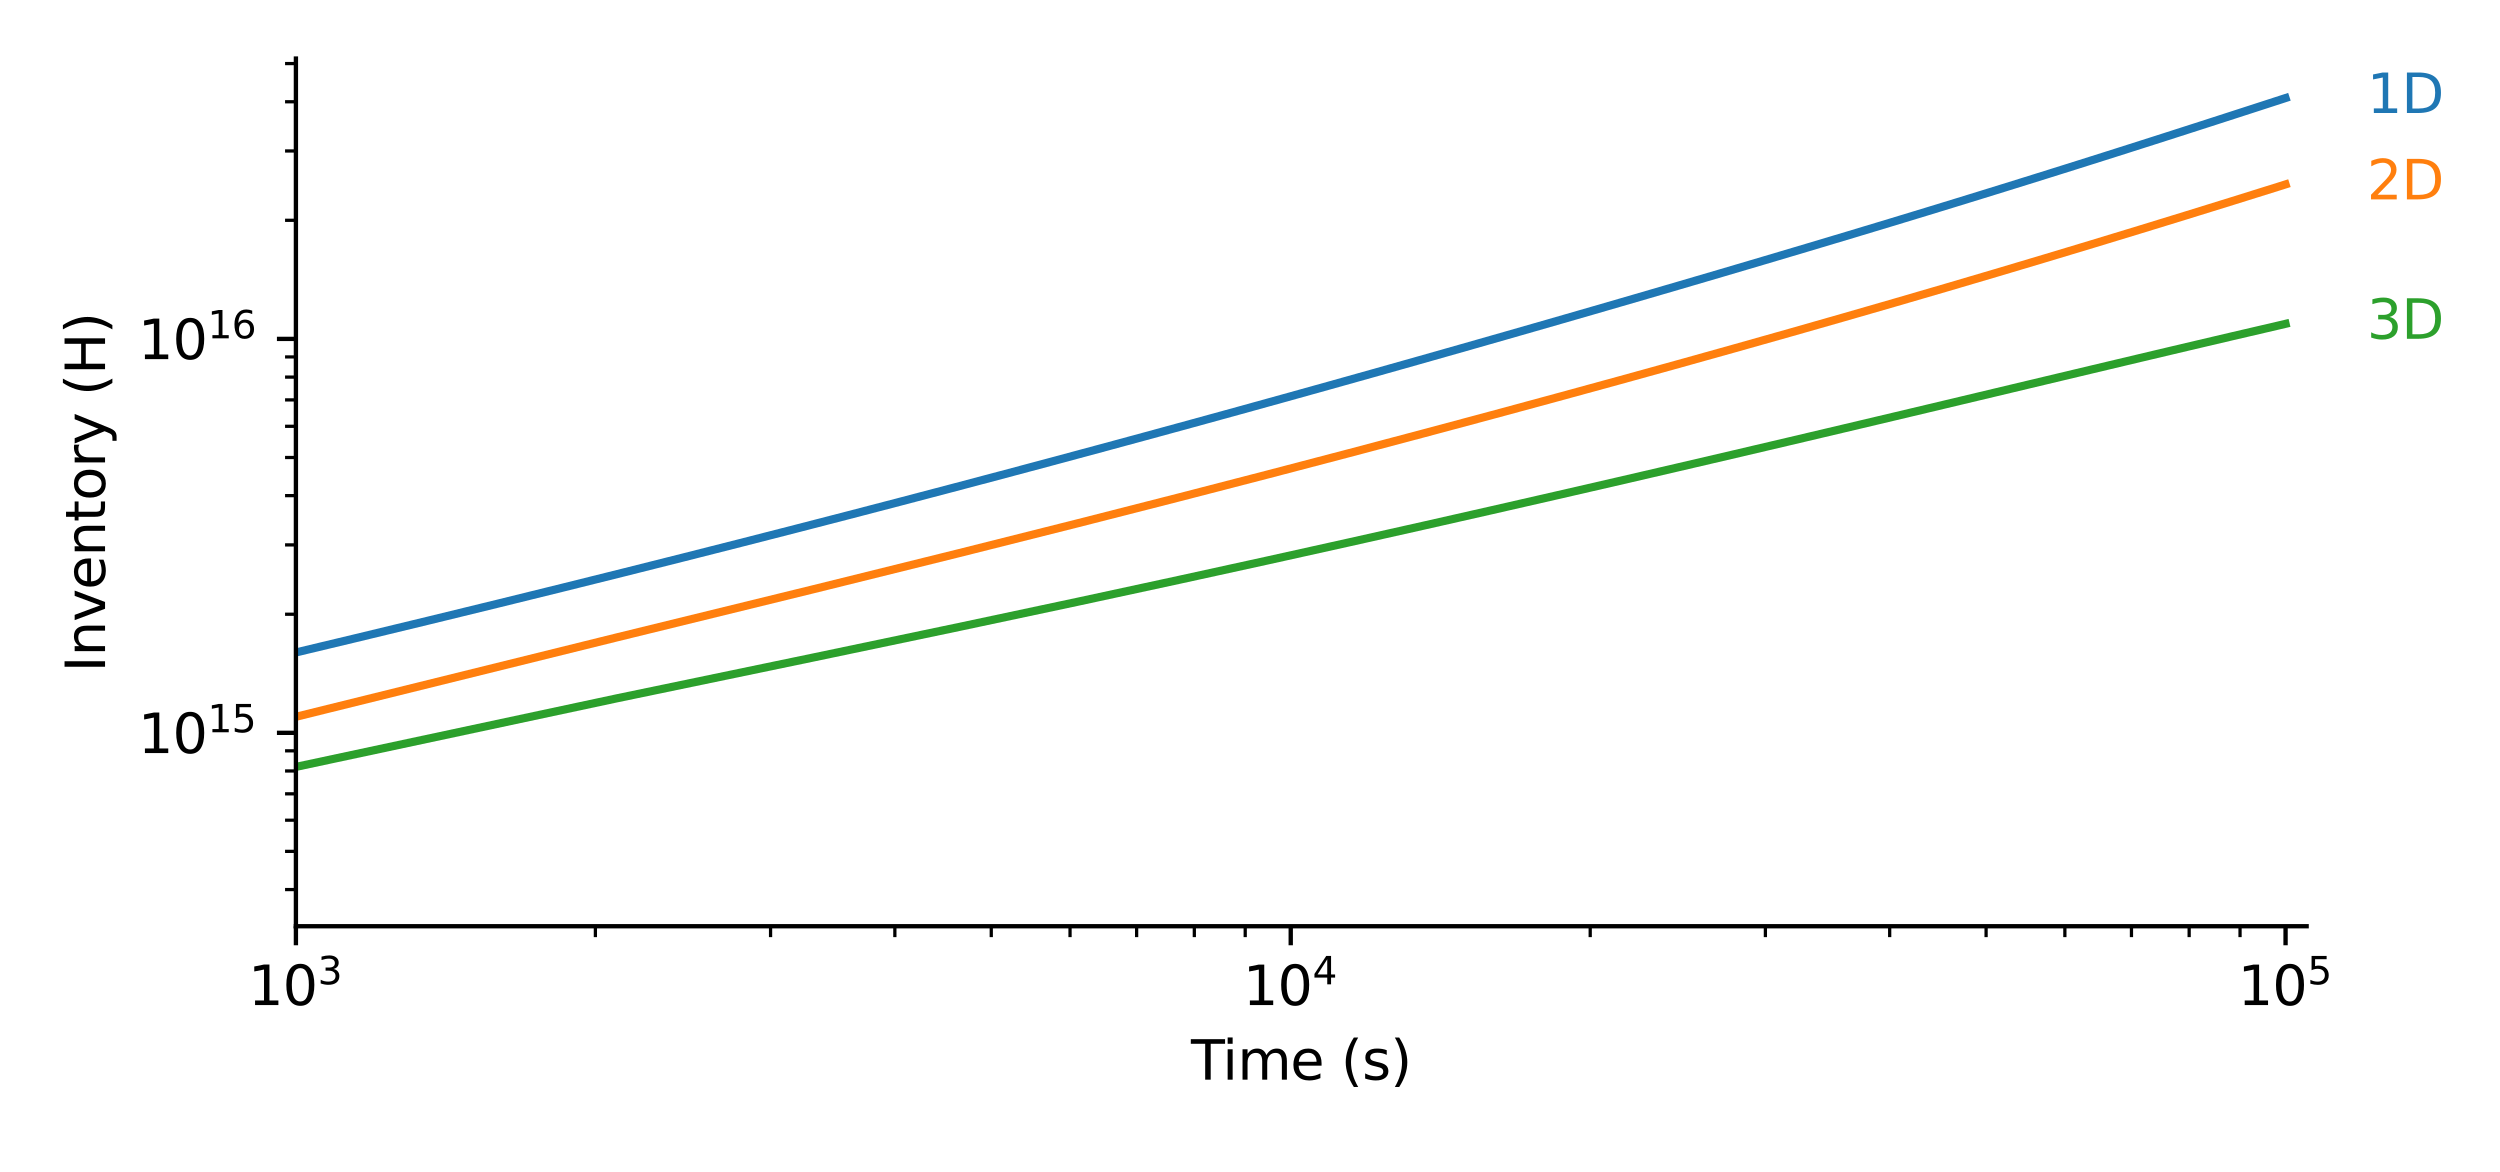 <?xml version="1.0"?>
 <svg xmlns:xlink="http://www.w3.org/1999/xlink" width="460.8" height="216" viewBox="0 0 460.8 216" xmlns="http://www.w3.org/2000/svg" version="1.1">  <defs> <style type="text/css">*{stroke-linejoin: round; stroke-linecap: butt}</style> </defs> <g id="figure_1"> <g id="patch_1"> <path d="M 0 216 L 460.8 216 L 460.8 0 L 0 0 z " style="fill: #ffffff"></path> </g> <g id="axes_1"> <g id="patch_2"> <path d="M 54.542 170.728 L 425.156 170.728 L 425.156 10.8 L 54.542 10.8 z " style="fill: #ffffff"></path> </g> <g id="matplotlib.axis_1"> <g id="xtick_1"> <g id="line2d_1"> <defs> <path id="mdc69ba66f1" d="M 0 0 L 0 3.5 " style="stroke: #000000; stroke-width: 0.8"></path> </defs> <g> <use xlink:href="#mdc69ba66f1" x="54.542" y="170.728" style="stroke: #000000; stroke-width: 0.8"></use> </g> </g> <g id="text_1">  <g transform="translate(45.742 185.326)scale(0.1 -0.1)"> <defs> <path id="DejaVuSans-31" d="M 794 531 L 1825 531 L 1825 4091 L 703 3866 L 703 4441 L 1819 4666 L 2450 4666 L 2450 531 L 3481 531 L 3481 0 L 794 0 L 794 531 z " transform="scale(0.016)"></path> <path id="DejaVuSans-30" d="M 2034 4250 Q 1547 4250 1301 3770 Q 1056 3291 1056 2328 Q 1056 1369 1301 889 Q 1547 409 2034 409 Q 2525 409 2770 889 Q 3016 1369 3016 2328 Q 3016 3291 2770 3770 Q 2525 4250 2034 4250 z M 2034 4750 Q 2819 4750 3233 4129 Q 3647 3509 3647 2328 Q 3647 1150 3233 529 Q 2819 -91 2034 -91 Q 1250 -91 836 529 Q 422 1150 422 2328 Q 422 3509 836 4129 Q 1250 4750 2034 4750 z " transform="scale(0.016)"></path> <path id="DejaVuSans-33" d="M 2597 2516 Q 3050 2419 3304 2112 Q 3559 1806 3559 1356 Q 3559 666 3084 287 Q 2609 -91 1734 -91 Q 1441 -91 1130 -33 Q 819 25 488 141 L 488 750 Q 750 597 1062 519 Q 1375 441 1716 441 Q 2309 441 2620 675 Q 2931 909 2931 1356 Q 2931 1769 2642 2001 Q 2353 2234 1838 2234 L 1294 2234 L 1294 2753 L 1863 2753 Q 2328 2753 2575 2939 Q 2822 3125 2822 3475 Q 2822 3834 2567 4026 Q 2313 4219 1838 4219 Q 1578 4219 1281 4162 Q 984 4106 628 3988 L 628 4550 Q 988 4650 1302 4700 Q 1616 4750 1894 4750 Q 2613 4750 3031 4423 Q 3450 4097 3450 3541 Q 3450 3153 3228 2886 Q 3006 2619 2597 2516 z " transform="scale(0.016)"></path> </defs> <use xlink:href="#DejaVuSans-31" transform="translate(0 0.766)"></use> <use xlink:href="#DejaVuSans-30" transform="translate(63.623 0.766)"></use> <use xlink:href="#DejaVuSans-33" transform="translate(128.203 39.047)scale(0.7)"></use> </g> </g> </g> <g id="xtick_2"> <g id="line2d_2"> <g> <use xlink:href="#mdc69ba66f1" x="237.908" y="170.728" style="stroke: #000000; stroke-width: 0.8"></use> </g> </g> <g id="text_2">  <g transform="translate(229.108 185.326)scale(0.1 -0.1)"> <defs> <path id="DejaVuSans-34" d="M 2419 4116 L 825 1625 L 2419 1625 L 2419 4116 z M 2253 4666 L 3047 4666 L 3047 1625 L 3713 1625 L 3713 1100 L 3047 1100 L 3047 0 L 2419 0 L 2419 1100 L 313 1100 L 313 1709 L 2253 4666 z " transform="scale(0.016)"></path> </defs> <use xlink:href="#DejaVuSans-31" transform="translate(0 0.684)"></use> <use xlink:href="#DejaVuSans-30" transform="translate(63.623 0.684)"></use> <use xlink:href="#DejaVuSans-34" transform="translate(128.203 38.966)scale(0.7)"></use> </g> </g> </g> <g id="xtick_3"> <g id="line2d_3"> <g> <use xlink:href="#mdc69ba66f1" x="421.275" y="170.728" style="stroke: #000000; stroke-width: 0.8"></use> </g> </g> <g id="text_3">  <g transform="translate(412.475 185.326)scale(0.1 -0.1)"> <defs> <path id="DejaVuSans-35" d="M 691 4666 L 3169 4666 L 3169 4134 L 1269 4134 L 1269 2991 Q 1406 3038 1543 3061 Q 1681 3084 1819 3084 Q 2600 3084 3056 2656 Q 3513 2228 3513 1497 Q 3513 744 3044 326 Q 2575 -91 1722 -91 Q 1428 -91 1123 -41 Q 819 9 494 109 L 494 744 Q 775 591 1075 516 Q 1375 441 1709 441 Q 2250 441 2565 725 Q 2881 1009 2881 1497 Q 2881 1984 2565 2268 Q 2250 2553 1709 2553 Q 1456 2553 1204 2497 Q 953 2441 691 2322 L 691 4666 z " transform="scale(0.016)"></path> </defs> <use xlink:href="#DejaVuSans-31" transform="translate(0 0.684)"></use> <use xlink:href="#DejaVuSans-30" transform="translate(63.623 0.684)"></use> <use xlink:href="#DejaVuSans-35" transform="translate(128.203 38.966)scale(0.7)"></use> </g> </g> </g> <g id="xtick_4"> <g id="line2d_4"> <defs> <path id="m710f0ac2ec" d="M 0 0 L 0 2 " style="stroke: #000000; stroke-width: 0.6"></path> </defs> <g> <use xlink:href="#m710f0ac2ec" x="109.741" y="170.728" style="stroke: #000000; stroke-width: 0.6"></use> </g> </g> </g> <g id="xtick_5"> <g id="line2d_5"> <g> <use xlink:href="#m710f0ac2ec" x="142.03" y="170.728" style="stroke: #000000; stroke-width: 0.6"></use> </g> </g> </g> <g id="xtick_6"> <g id="line2d_6"> <g> <use xlink:href="#m710f0ac2ec" x="164.939" y="170.728" style="stroke: #000000; stroke-width: 0.6"></use> </g> </g> </g> <g id="xtick_7"> <g id="line2d_7"> <g> <use xlink:href="#m710f0ac2ec" x="182.71" y="170.728" style="stroke: #000000; stroke-width: 0.6"></use> </g> </g> </g> <g id="xtick_8"> <g id="line2d_8"> <g> <use xlink:href="#m710f0ac2ec" x="197.229" y="170.728" style="stroke: #000000; stroke-width: 0.6"></use> </g> </g> </g> <g id="xtick_9"> <g id="line2d_9"> <g> <use xlink:href="#m710f0ac2ec" x="209.504" y="170.728" style="stroke: #000000; stroke-width: 0.6"></use> </g> </g> </g> <g id="xtick_10"> <g id="line2d_10"> <g> <use xlink:href="#m710f0ac2ec" x="220.138" y="170.728" style="stroke: #000000; stroke-width: 0.6"></use> </g> </g> </g> <g id="xtick_11"> <g id="line2d_11"> <g> <use xlink:href="#m710f0ac2ec" x="229.518" y="170.728" style="stroke: #000000; stroke-width: 0.6"></use> </g> </g> </g> <g id="xtick_12"> <g id="line2d_12"> <g> <use xlink:href="#m710f0ac2ec" x="293.107" y="170.728" style="stroke: #000000; stroke-width: 0.6"></use> </g> </g> </g> <g id="xtick_13"> <g id="line2d_13"> <g> <use xlink:href="#m710f0ac2ec" x="325.396" y="170.728" style="stroke: #000000; stroke-width: 0.6"></use> </g> </g> </g> <g id="xtick_14"> <g id="line2d_14"> <g> <use xlink:href="#m710f0ac2ec" x="348.306" y="170.728" style="stroke: #000000; stroke-width: 0.6"></use> </g> </g> </g> <g id="xtick_15"> <g id="line2d_15"> <g> <use xlink:href="#m710f0ac2ec" x="366.076" y="170.728" style="stroke: #000000; stroke-width: 0.6"></use> </g> </g> </g> <g id="xtick_16"> <g id="line2d_16"> <g> <use xlink:href="#m710f0ac2ec" x="380.595" y="170.728" style="stroke: #000000; stroke-width: 0.6"></use> </g> </g> </g> <g id="xtick_17"> <g id="line2d_17"> <g> <use xlink:href="#m710f0ac2ec" x="392.871" y="170.728" style="stroke: #000000; stroke-width: 0.6"></use> </g> </g> </g> <g id="xtick_18"> <g id="line2d_18"> <g> <use xlink:href="#m710f0ac2ec" x="403.505" y="170.728" style="stroke: #000000; stroke-width: 0.6"></use> </g> </g> </g> <g id="xtick_19"> <g id="line2d_19"> <g> <use xlink:href="#m710f0ac2ec" x="412.884" y="170.728" style="stroke: #000000; stroke-width: 0.6"></use> </g> </g> </g> <g id="text_4">  <g transform="translate(219.52 199.005)scale(0.1 -0.1)"> <defs> <path id="DejaVuSans-54" d="M -19 4666 L 3928 4666 L 3928 4134 L 2272 4134 L 2272 0 L 1638 0 L 1638 4134 L -19 4134 L -19 4666 z " transform="scale(0.016)"></path> <path id="DejaVuSans-69" d="M 603 3500 L 1178 3500 L 1178 0 L 603 0 L 603 3500 z M 603 4863 L 1178 4863 L 1178 4134 L 603 4134 L 603 4863 z " transform="scale(0.016)"></path> <path id="DejaVuSans-6d" d="M 3328 2828 Q 3544 3216 3844 3400 Q 4144 3584 4550 3584 Q 5097 3584 5394 3201 Q 5691 2819 5691 2113 L 5691 0 L 5113 0 L 5113 2094 Q 5113 2597 4934 2840 Q 4756 3084 4391 3084 Q 3944 3084 3684 2787 Q 3425 2491 3425 1978 L 3425 0 L 2847 0 L 2847 2094 Q 2847 2600 2669 2842 Q 2491 3084 2119 3084 Q 1678 3084 1418 2786 Q 1159 2488 1159 1978 L 1159 0 L 581 0 L 581 3500 L 1159 3500 L 1159 2956 Q 1356 3278 1631 3431 Q 1906 3584 2284 3584 Q 2666 3584 2933 3390 Q 3200 3197 3328 2828 z " transform="scale(0.016)"></path> <path id="DejaVuSans-65" d="M 3597 1894 L 3597 1613 L 953 1613 Q 991 1019 1311 708 Q 1631 397 2203 397 Q 2534 397 2845 478 Q 3156 559 3463 722 L 3463 178 Q 3153 47 2828 -22 Q 2503 -91 2169 -91 Q 1331 -91 842 396 Q 353 884 353 1716 Q 353 2575 817 3079 Q 1281 3584 2069 3584 Q 2775 3584 3186 3129 Q 3597 2675 3597 1894 z M 3022 2063 Q 3016 2534 2758 2815 Q 2500 3097 2075 3097 Q 1594 3097 1305 2825 Q 1016 2553 972 2059 L 3022 2063 z " transform="scale(0.016)"></path> <path id="DejaVuSans-20" transform="scale(0.016)"></path> <path id="DejaVuSans-28" d="M 1984 4856 Q 1566 4138 1362 3434 Q 1159 2731 1159 2009 Q 1159 1288 1364 580 Q 1569 -128 1984 -844 L 1484 -844 Q 1016 -109 783 600 Q 550 1309 550 2009 Q 550 2706 781 3412 Q 1013 4119 1484 4856 L 1984 4856 z " transform="scale(0.016)"></path> <path id="DejaVuSans-73" d="M 2834 3397 L 2834 2853 Q 2591 2978 2328 3040 Q 2066 3103 1784 3103 Q 1356 3103 1142 2972 Q 928 2841 928 2578 Q 928 2378 1081 2264 Q 1234 2150 1697 2047 L 1894 2003 Q 2506 1872 2764 1633 Q 3022 1394 3022 966 Q 3022 478 2636 193 Q 2250 -91 1575 -91 Q 1294 -91 989 -36 Q 684 19 347 128 L 347 722 Q 666 556 975 473 Q 1284 391 1588 391 Q 1994 391 2212 530 Q 2431 669 2431 922 Q 2431 1156 2273 1281 Q 2116 1406 1581 1522 L 1381 1569 Q 847 1681 609 1914 Q 372 2147 372 2553 Q 372 3047 722 3315 Q 1072 3584 1716 3584 Q 2034 3584 2315 3537 Q 2597 3491 2834 3397 z " transform="scale(0.016)"></path> <path id="DejaVuSans-29" d="M 513 4856 L 1013 4856 Q 1481 4119 1714 3412 Q 1947 2706 1947 2009 Q 1947 1309 1714 600 Q 1481 -109 1013 -844 L 513 -844 Q 928 -128 1133 580 Q 1338 1288 1338 2009 Q 1338 2731 1133 3434 Q 928 4138 513 4856 z " transform="scale(0.016)"></path> </defs> <use xlink:href="#DejaVuSans-54"></use> <use xlink:href="#DejaVuSans-69" x="57.959"></use> <use xlink:href="#DejaVuSans-6d" x="85.742"></use> <use xlink:href="#DejaVuSans-65" x="183.154"></use> <use xlink:href="#DejaVuSans-20" x="244.678"></use> <use xlink:href="#DejaVuSans-28" x="276.465"></use> <use xlink:href="#DejaVuSans-73" x="315.479"></use> <use xlink:href="#DejaVuSans-29" x="367.578"></use> </g> </g> </g> <g id="matplotlib.axis_2"> <g id="ytick_1"> <g id="line2d_20"> <defs> <path id="m7f3d7d86ad" d="M 0 0 L -3.5 0 " style="stroke: #000000; stroke-width: 0.8"></path> </defs> <g> <use xlink:href="#m7f3d7d86ad" x="54.542" y="135.072" style="stroke: #000000; stroke-width: 0.8"></use> </g> </g> <g id="text_5">  <g transform="translate(25.442 138.872)scale(0.1 -0.1)"> <use xlink:href="#DejaVuSans-31" transform="translate(0 0.684)"></use> <use xlink:href="#DejaVuSans-30" transform="translate(63.623 0.684)"></use> <use xlink:href="#DejaVuSans-31" transform="translate(128.203 38.966)scale(0.7)"></use> <use xlink:href="#DejaVuSans-35" transform="translate(172.739 38.966)scale(0.7)"></use> </g> </g> </g> <g id="ytick_2"> <g id="line2d_21"> <g> <use xlink:href="#m7f3d7d86ad" x="54.542" y="62.466" style="stroke: #000000; stroke-width: 0.8"></use> </g> </g> <g id="text_6">  <g transform="translate(25.442 66.266)scale(0.1 -0.1)"> <defs> <path id="DejaVuSans-36" d="M 2113 2584 Q 1688 2584 1439 2293 Q 1191 2003 1191 1497 Q 1191 994 1439 701 Q 1688 409 2113 409 Q 2538 409 2786 701 Q 3034 994 3034 1497 Q 3034 2003 2786 2293 Q 2538 2584 2113 2584 z M 3366 4563 L 3366 3988 Q 3128 4100 2886 4159 Q 2644 4219 2406 4219 Q 1781 4219 1451 3797 Q 1122 3375 1075 2522 Q 1259 2794 1537 2939 Q 1816 3084 2150 3084 Q 2853 3084 3261 2657 Q 3669 2231 3669 1497 Q 3669 778 3244 343 Q 2819 -91 2113 -91 Q 1303 -91 875 529 Q 447 1150 447 2328 Q 447 3434 972 4092 Q 1497 4750 2381 4750 Q 2619 4750 2861 4703 Q 3103 4656 3366 4563 z " transform="scale(0.016)"></path> </defs> <use xlink:href="#DejaVuSans-31" transform="translate(0 0.766)"></use> <use xlink:href="#DejaVuSans-30" transform="translate(63.623 0.766)"></use> <use xlink:href="#DejaVuSans-31" transform="translate(128.203 39.047)scale(0.7)"></use> <use xlink:href="#DejaVuSans-36" transform="translate(172.739 39.047)scale(0.7)"></use> </g> </g> </g> <g id="ytick_3"> <g id="line2d_22"> <defs> <path id="mccf60480f3" d="M 0 0 L -2 0 " style="stroke: #000000; stroke-width: 0.6"></path> </defs> <g> <use xlink:href="#mccf60480f3" x="54.542" y="163.965" style="stroke: #000000; stroke-width: 0.6"></use> </g> </g> </g> <g id="ytick_4"> <g id="line2d_23"> <g> <use xlink:href="#mccf60480f3" x="54.542" y="156.929" style="stroke: #000000; stroke-width: 0.6"></use> </g> </g> </g> <g id="ytick_5"> <g id="line2d_24"> <g> <use xlink:href="#mccf60480f3" x="54.542" y="151.18" style="stroke: #000000; stroke-width: 0.6"></use> </g> </g> </g> <g id="ytick_6"> <g id="line2d_25"> <g> <use xlink:href="#mccf60480f3" x="54.542" y="146.319" style="stroke: #000000; stroke-width: 0.6"></use> </g> </g> </g> <g id="ytick_7"> <g id="line2d_26"> <g> <use xlink:href="#mccf60480f3" x="54.542" y="142.109" style="stroke: #000000; stroke-width: 0.6"></use> </g> </g> </g> <g id="ytick_8"> <g id="line2d_27"> <g> <use xlink:href="#mccf60480f3" x="54.542" y="138.395" style="stroke: #000000; stroke-width: 0.6"></use> </g> </g> </g> <g id="ytick_9"> <g id="line2d_28"> <g> <use xlink:href="#mccf60480f3" x="54.542" y="113.216" style="stroke: #000000; stroke-width: 0.6"></use> </g> </g> </g> <g id="ytick_10"> <g id="line2d_29"> <g> <use xlink:href="#mccf60480f3" x="54.542" y="100.431" style="stroke: #000000; stroke-width: 0.6"></use> </g> </g> </g> <g id="ytick_11"> <g id="line2d_30"> <g> <use xlink:href="#mccf60480f3" x="54.542" y="91.359" style="stroke: #000000; stroke-width: 0.6"></use> </g> </g> </g> <g id="ytick_12"> <g id="line2d_31"> <g> <use xlink:href="#mccf60480f3" x="54.542" y="84.323" style="stroke: #000000; stroke-width: 0.6"></use> </g> </g> </g> <g id="ytick_13"> <g id="line2d_32"> <g> <use xlink:href="#mccf60480f3" x="54.542" y="78.574" style="stroke: #000000; stroke-width: 0.6"></use> </g> </g> </g> <g id="ytick_14"> <g id="line2d_33"> <g> <use xlink:href="#mccf60480f3" x="54.542" y="73.713" style="stroke: #000000; stroke-width: 0.6"></use> </g> </g> </g> <g id="ytick_15"> <g id="line2d_34"> <g> <use xlink:href="#mccf60480f3" x="54.542" y="69.503" style="stroke: #000000; stroke-width: 0.6"></use> </g> </g> </g> <g id="ytick_16"> <g id="line2d_35"> <g> <use xlink:href="#mccf60480f3" x="54.542" y="65.789" style="stroke: #000000; stroke-width: 0.6"></use> </g> </g> </g> <g id="ytick_17"> <g id="line2d_36"> <g> <use xlink:href="#mccf60480f3" x="54.542" y="40.61" style="stroke: #000000; stroke-width: 0.6"></use> </g> </g> </g> <g id="ytick_18"> <g id="line2d_37"> <g> <use xlink:href="#mccf60480f3" x="54.542" y="27.825" style="stroke: #000000; stroke-width: 0.6"></use> </g> </g> </g> <g id="ytick_19"> <g id="line2d_38"> <g> <use xlink:href="#mccf60480f3" x="54.542" y="18.753" style="stroke: #000000; stroke-width: 0.6"></use> </g> </g> </g> <g id="ytick_20"> <g id="line2d_39"> <g> <use xlink:href="#mccf60480f3" x="54.542" y="11.717" style="stroke: #000000; stroke-width: 0.6"></use> </g> </g> </g> <g id="text_7">  <g transform="translate(19.362 123.898)rotate(-90)scale(0.1 -0.1)"> <defs> <path id="DejaVuSans-49" d="M 628 4666 L 1259 4666 L 1259 0 L 628 0 L 628 4666 z " transform="scale(0.016)"></path> <path id="DejaVuSans-6e" d="M 3513 2113 L 3513 0 L 2938 0 L 2938 2094 Q 2938 2591 2744 2837 Q 2550 3084 2163 3084 Q 1697 3084 1428 2787 Q 1159 2491 1159 1978 L 1159 0 L 581 0 L 581 3500 L 1159 3500 L 1159 2956 Q 1366 3272 1645 3428 Q 1925 3584 2291 3584 Q 2894 3584 3203 3211 Q 3513 2838 3513 2113 z " transform="scale(0.016)"></path> <path id="DejaVuSans-76" d="M 191 3500 L 800 3500 L 1894 563 L 2988 3500 L 3597 3500 L 2284 0 L 1503 0 L 191 3500 z " transform="scale(0.016)"></path> <path id="DejaVuSans-74" d="M 1172 4494 L 1172 3500 L 2356 3500 L 2356 3053 L 1172 3053 L 1172 1153 Q 1172 725 1289 603 Q 1406 481 1766 481 L 2356 481 L 2356 0 L 1766 0 Q 1100 0 847 248 Q 594 497 594 1153 L 594 3053 L 172 3053 L 172 3500 L 594 3500 L 594 4494 L 1172 4494 z " transform="scale(0.016)"></path> <path id="DejaVuSans-6f" d="M 1959 3097 Q 1497 3097 1228 2736 Q 959 2375 959 1747 Q 959 1119 1226 758 Q 1494 397 1959 397 Q 2419 397 2687 759 Q 2956 1122 2956 1747 Q 2956 2369 2687 2733 Q 2419 3097 1959 3097 z M 1959 3584 Q 2709 3584 3137 3096 Q 3566 2609 3566 1747 Q 3566 888 3137 398 Q 2709 -91 1959 -91 Q 1206 -91 779 398 Q 353 888 353 1747 Q 353 2609 779 3096 Q 1206 3584 1959 3584 z " transform="scale(0.016)"></path> <path id="DejaVuSans-72" d="M 2631 2963 Q 2534 3019 2420 3045 Q 2306 3072 2169 3072 Q 1681 3072 1420 2755 Q 1159 2438 1159 1844 L 1159 0 L 581 0 L 581 3500 L 1159 3500 L 1159 2956 Q 1341 3275 1631 3429 Q 1922 3584 2338 3584 Q 2397 3584 2469 3576 Q 2541 3569 2628 3553 L 2631 2963 z " transform="scale(0.016)"></path> <path id="DejaVuSans-79" d="M 2059 -325 Q 1816 -950 1584 -1140 Q 1353 -1331 966 -1331 L 506 -1331 L 506 -850 L 844 -850 Q 1081 -850 1212 -737 Q 1344 -625 1503 -206 L 1606 56 L 191 3500 L 800 3500 L 1894 763 L 2988 3500 L 3597 3500 L 2059 -325 z " transform="scale(0.016)"></path> <path id="DejaVuSans-48" d="M 628 4666 L 1259 4666 L 1259 2753 L 3553 2753 L 3553 4666 L 4184 4666 L 4184 0 L 3553 0 L 3553 2222 L 1259 2222 L 1259 0 L 628 0 L 628 4666 z " transform="scale(0.016)"></path> </defs> <use xlink:href="#DejaVuSans-49"></use> <use xlink:href="#DejaVuSans-6e" x="29.492"></use> <use xlink:href="#DejaVuSans-76" x="92.871"></use> <use xlink:href="#DejaVuSans-65" x="152.051"></use> <use xlink:href="#DejaVuSans-6e" x="213.574"></use> <use xlink:href="#DejaVuSans-74" x="276.953"></use> <use xlink:href="#DejaVuSans-6f" x="316.162"></use> <use xlink:href="#DejaVuSans-72" x="377.344"></use> <use xlink:href="#DejaVuSans-79" x="418.457"></use> <use xlink:href="#DejaVuSans-20" x="477.637"></use> <use xlink:href="#DejaVuSans-28" x="509.424"></use> <use xlink:href="#DejaVuSans-48" x="548.438"></use> <use xlink:href="#DejaVuSans-29" x="623.633"></use> </g> </g> </g> <g id="line2d_40"> <path d="M -1 133.304 L 15.245 129.528 L 33.889 125.158 L 50.349 121.263 L 65.227 117.707 L 78.908 114.402 L 91.659 111.289 L 103.666 108.329 L 115.07 105.489 L 125.976 102.746 L 136.464 100.084 L 146.601 97.487 L 156.438 94.945 L 166.017 92.447 L 175.372 89.988 L 184.535 87.56 L 193.527 85.158 L 202.371 82.778 L 211.085 80.416 L 219.682 78.068 L 228.177 75.733 L 236.581 73.407 L 244.904 71.088 L 253.154 68.776 L 261.34 66.467 L 269.467 64.161 L 277.543 61.857 L 285.572 59.553 L 293.559 57.249 L 301.508 54.942 L 309.423 52.633 L 317.308 50.319 L 325.164 47.998 L 332.996 45.671 L 340.805 43.333 L 348.594 40.984 L 355.068 39.015 L 360.53 37.343 L 365.19 35.907 L 369.202 34.665 L 373.393 33.362 L 377.021 32.229 L 380.181 31.237 L 382.95 30.366 L 385.385 29.597 L 387.981 28.776 L 390.27 28.05 L 392.714 27.272 L 394.872 26.584 L 397.181 25.847 L 399.223 25.193 L 401.035 24.611 L 402.982 23.986 L 404.712 23.43 L 406.572 22.83 L 408.226 22.297 L 410.006 21.721 L 411.591 21.209 L 413.299 20.656 L 414.82 20.164 L 416.461 19.632 L 417.924 19.157 L 419.23 18.733 L 420.643 18.275 L 421.275 18.069 " clip-path="url(#p34e949d2cb)" style="fill: none; stroke: #1f77b4; stroke-width: 1.5; stroke-linecap: square"></path> </g> <g id="line2d_41"> <path d="M 54.542 132.12 L 113.626 117.502 L 149.861 108.623 L 176.776 101.951 L 198.612 96.457 L 217.256 91.697 L 233.716 87.438 L 248.593 83.539 L 262.275 79.912 L 275.025 76.494 L 287.033 73.24 L 298.437 70.119 L 309.342 67.103 L 319.831 64.172 L 329.968 61.31 L 339.804 58.503 L 349.383 55.739 L 358.739 53.01 L 367.901 50.308 L 376.894 47.626 L 385.738 44.961 L 394.451 42.309 L 403.049 39.667 L 411.544 37.033 L 419.947 34.406 L 421.275 33.987 " clip-path="url(#p34e949d2cb)" style="fill: none; stroke: #ff7f0e; stroke-width: 1.5; stroke-linecap: square"></path> </g> <g id="line2d_42"> <path d="M 54.542 141.355 L 113.626 128.731 L 149.861 121.2 L 176.776 115.561 L 198.612 110.918 L 217.256 106.891 L 233.716 103.286 L 248.593 99.985 L 262.275 96.916 L 275.025 94.028 L 287.033 91.284 L 298.437 88.659 L 309.342 86.131 L 319.831 83.684 L 329.968 81.305 L 339.804 78.985 L 349.383 76.716 L 358.739 74.491 L 367.901 72.308 L 376.894 70.164 L 385.738 68.057 L 394.451 65.986 L 403.049 63.952 L 411.544 61.957 L 419.947 60.001 L 421.275 59.687 " clip-path="url(#p34e949d2cb)" style="fill: none; stroke: #2ca02c; stroke-width: 1.5; stroke-linecap: square"></path> </g> <g id="patch_3"> <path d="M 54.542 170.728 L 54.542 10.8 " style="fill: none; stroke: #000000; stroke-width: 0.8; stroke-linejoin: miter; stroke-linecap: square"></path> </g> <g id="patch_4"> <path d="M 54.542 170.728 L 425.156 170.728 " style="fill: none; stroke: #000000; stroke-width: 0.8; stroke-linejoin: miter; stroke-linecap: square"></path> </g> <g id="text_8">  <g style="fill: #1f77b4" transform="translate(436.275 20.829)scale(0.1 -0.1)"> <defs> <path id="DejaVuSans-44" d="M 1259 4147 L 1259 519 L 2022 519 Q 2988 519 3436 956 Q 3884 1394 3884 2338 Q 3884 3275 3436 3711 Q 2988 4147 2022 4147 L 1259 4147 z M 628 4666 L 1925 4666 Q 3281 4666 3915 4102 Q 4550 3538 4550 2338 Q 4550 1131 3912 565 Q 3275 0 1925 0 L 628 0 L 628 4666 z " transform="scale(0.016)"></path> </defs> <use xlink:href="#DejaVuSans-31"></use> <use xlink:href="#DejaVuSans-44" x="63.623"></use> </g> </g> <g id="text_9">  <g style="fill: #ff7f0e" transform="translate(436.275 36.747)scale(0.1 -0.1)"> <defs> <path id="DejaVuSans-32" d="M 1228 531 L 3431 531 L 3431 0 L 469 0 L 469 531 Q 828 903 1448 1529 Q 2069 2156 2228 2338 Q 2531 2678 2651 2914 Q 2772 3150 2772 3378 Q 2772 3750 2511 3984 Q 2250 4219 1831 4219 Q 1534 4219 1204 4116 Q 875 4013 500 3803 L 500 4441 Q 881 4594 1212 4672 Q 1544 4750 1819 4750 Q 2544 4750 2975 4387 Q 3406 4025 3406 3419 Q 3406 3131 3298 2873 Q 3191 2616 2906 2266 Q 2828 2175 2409 1742 Q 1991 1309 1228 531 z " transform="scale(0.016)"></path> </defs> <use xlink:href="#DejaVuSans-32"></use> <use xlink:href="#DejaVuSans-44" x="63.623"></use> </g> </g> <g id="text_10">  <g style="fill: #2ca02c" transform="translate(436.275 62.446)scale(0.1 -0.1)"> <use xlink:href="#DejaVuSans-33"></use> <use xlink:href="#DejaVuSans-44" x="63.623"></use> </g> </g> </g> </g> <defs> <clipPath id="p34e949d2cb"> <rect x="54.542" y="10.8" width="370.615" height="159.928"></rect> </clipPath> </defs> </svg> 